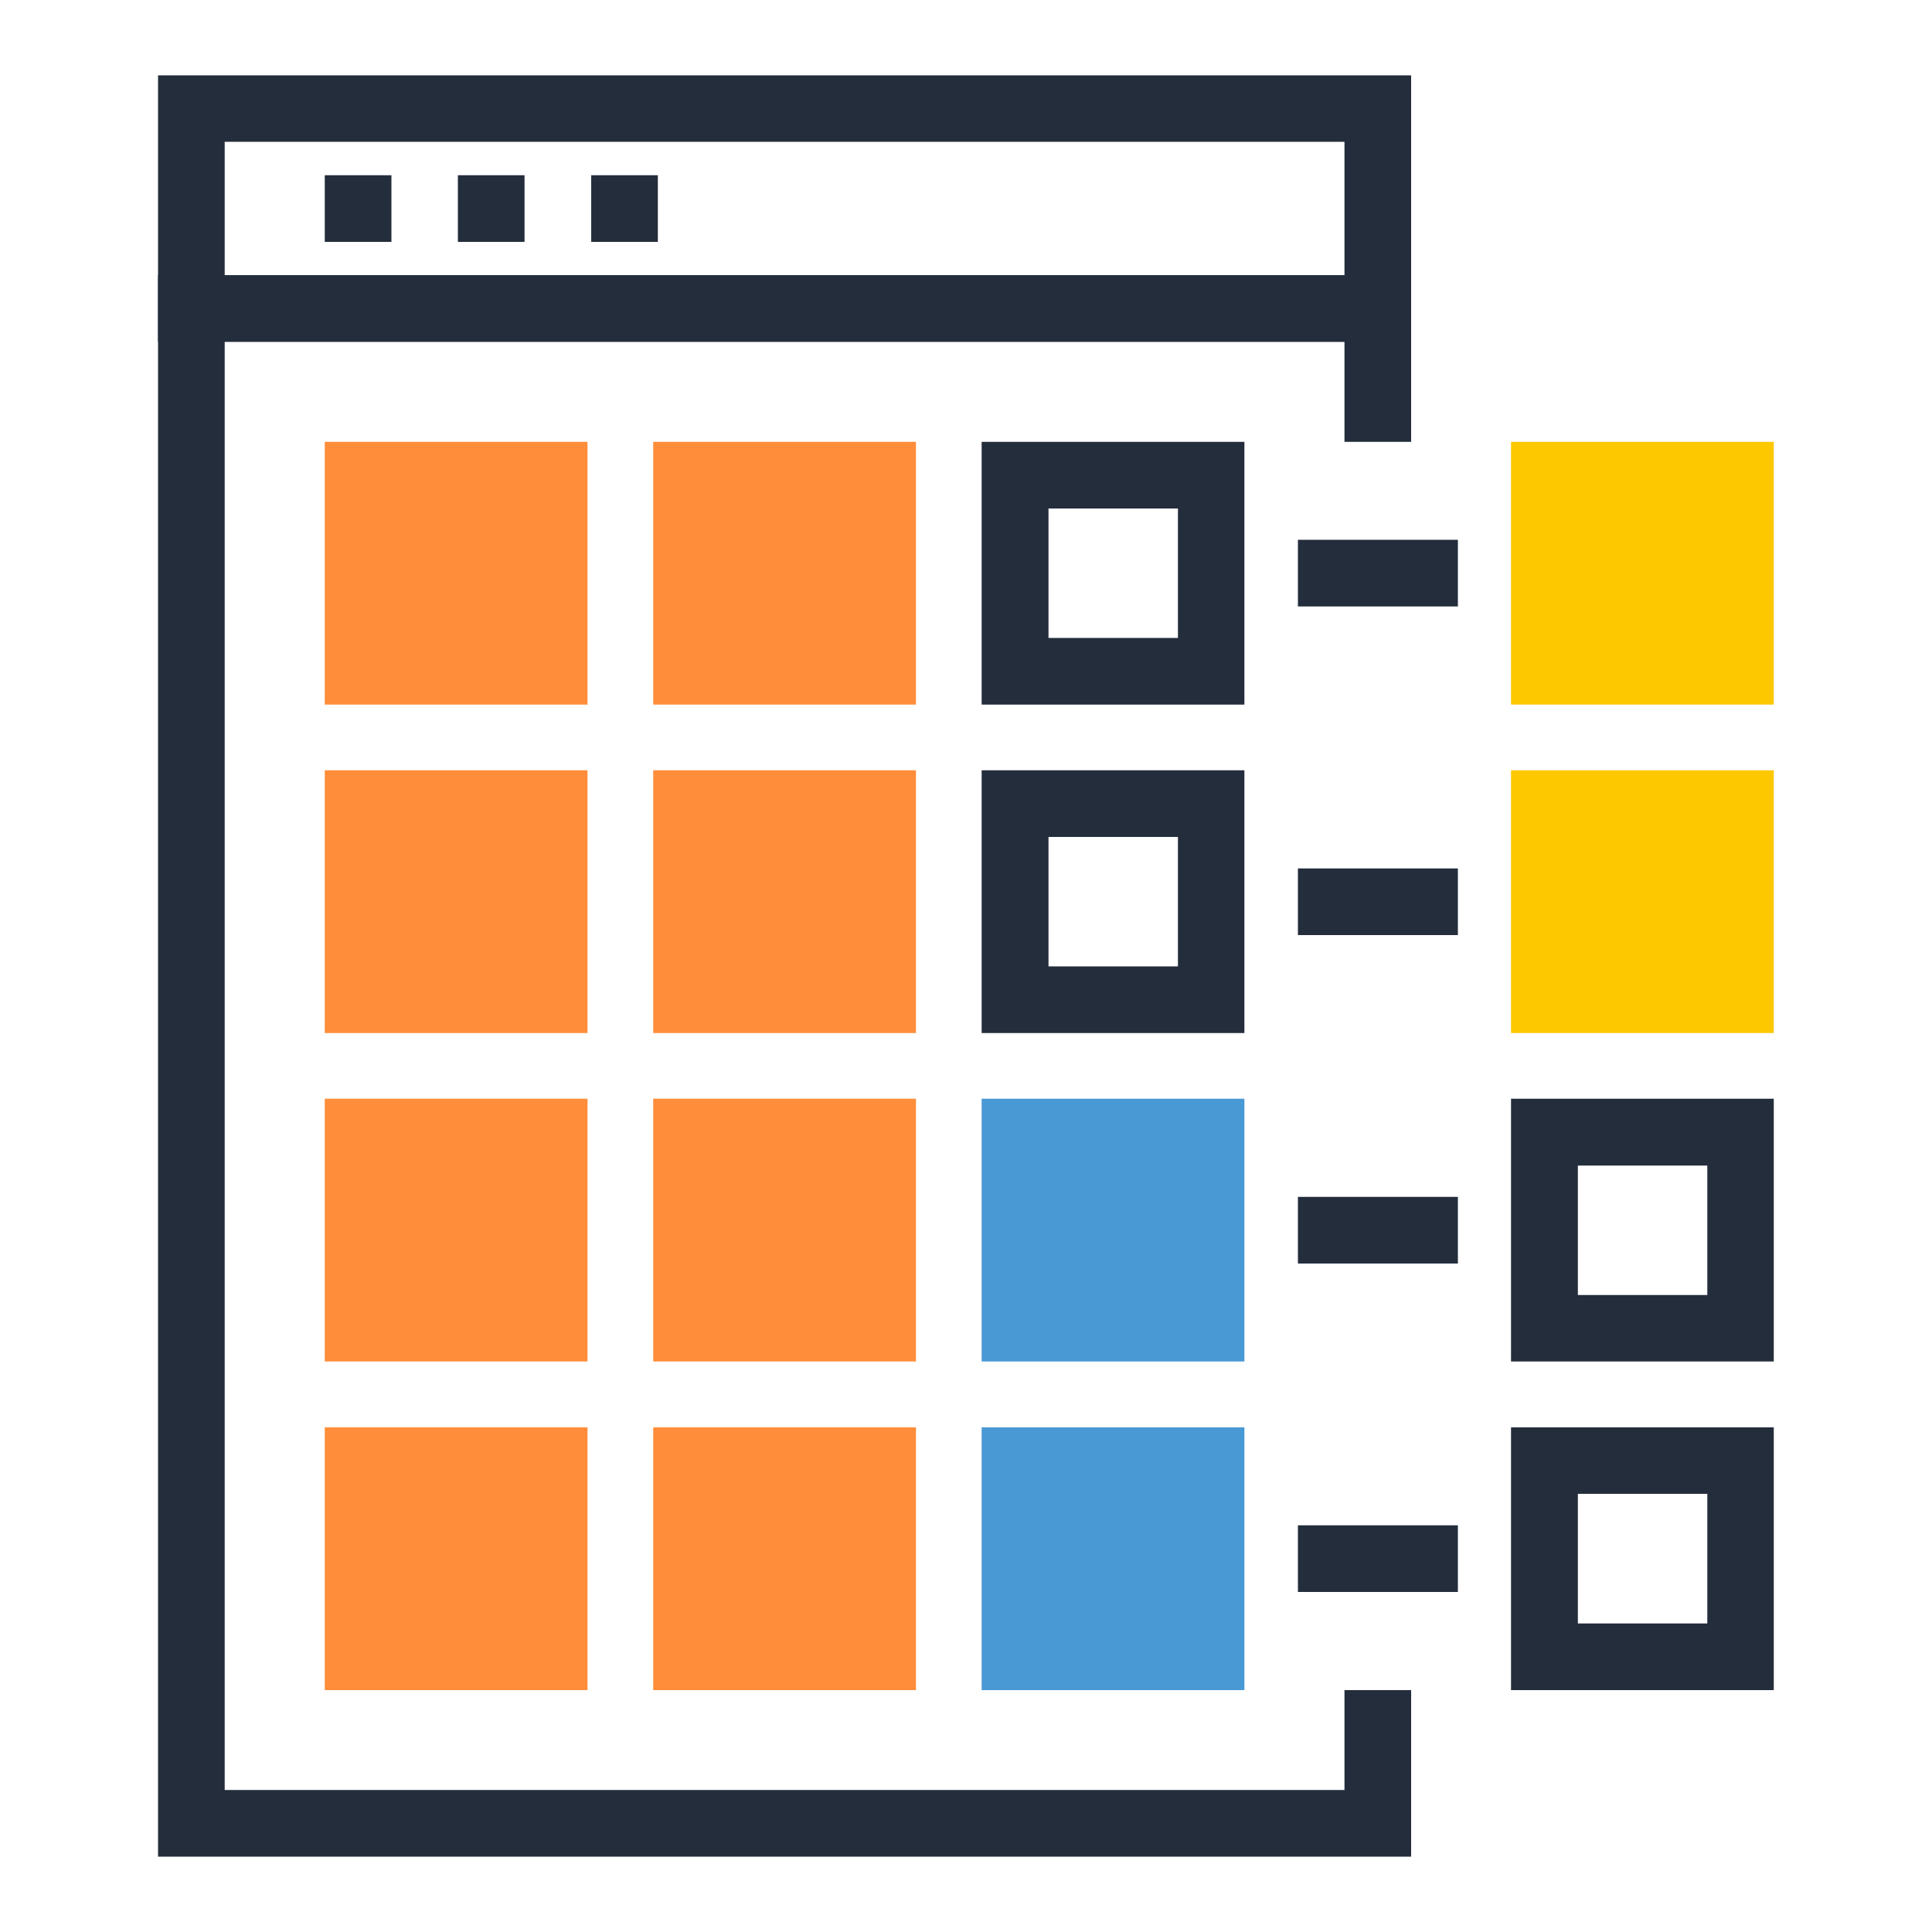 <?xml version="1.0" encoding="UTF-8"?>
<svg id="Layer_1" xmlns="http://www.w3.org/2000/svg" version="1.1" viewBox="0 0 1000 1000">
  <!-- Generator: Adobe Illustrator 29.2.1, SVG Export Plug-In . SVG Version: 2.1.0 Build 116)  -->
  <defs>
    <style>
      .st0 {
        fill: #4999d5;
      }

      .st1 {
        fill: #242d3c;
      }

      .st2 {
        fill: #fdc800;
      }

      .st3 {
        fill: #ff8d39;
      }
    </style>
  </defs>
  <polygon class="st1" points="730.4 961 81.8 961 81.8 142.4 730.4 142.4 730.4 228.7 695.9 228.7 695.9 176.9 116.3 176.9 116.3 926.5 695.9 926.5 695.9 874.8 730.4 874.8 730.4 961"/>
  <path class="st1" d="M730.4,176.9H81.8V39h648.6v138ZM116.3,142.4h579.6v-69H116.3v69Z"/>
  <rect class="st1" x="168.1" y="90.7" width="34.5" height="34.5"/>
  <rect class="st1" x="237" y="90.7" width="34.5" height="34.5"/>
  <rect class="st1" x="306" y="90.7" width="34.5" height="34.5"/>
  <rect class="st3" x="168.1" y="228.7" width="136" height="136"/>
  <rect class="st3" x="168.1" y="398.7" width="136" height="136"/>
  <rect class="st3" x="168.1" y="568.7" width="136" height="136"/>
  <rect class="st3" x="168.1" y="738.8" width="136" height="136"/>
  <rect class="st3" x="338.1" y="228.7" width="136" height="136"/>
  <rect class="st3" x="338.1" y="398.7" width="136" height="136"/>
  <rect class="st3" x="338.1" y="568.7" width="136" height="136"/>
  <rect class="st3" x="338.1" y="738.8" width="136" height="136"/>
  <path class="st1" d="M508.1,228.7v136h136v-136h-136ZM609.7,330.2h-67v-67h67v67Z"/>
  <path class="st1" d="M508.1,398.7v136h136v-136h-136ZM609.7,500.2h-67v-67h67v67Z"/>
  <rect class="st0" x="508.1" y="568.7" width="136" height="136"/>
  <rect class="st0" x="508.1" y="738.8" width="136" height="136"/>
  <rect class="st2" x="782.1" y="228.7" width="136" height="136"/>
  <rect class="st2" x="782.1" y="398.7" width="136" height="136"/>
  <path class="st1" d="M782.1,568.7v136h136v-136h-136ZM883.7,670.3h-67v-67h67v67Z"/>
  <path class="st1" d="M782.1,738.8v136h136v-136h-136ZM883.7,840.3h-67v-67.1h67v67.1Z"/>
  <rect class="st1" x="671.8" y="279.4" width="82.8" height="34.5"/>
  <rect class="st1" x="671.8" y="449.5" width="82.8" height="34.5"/>
  <rect class="st1" x="671.8" y="619.5" width="82.8" height="34.5"/>
  <rect class="st1" x="671.8" y="789.5" width="82.8" height="34.5"/>
</svg>